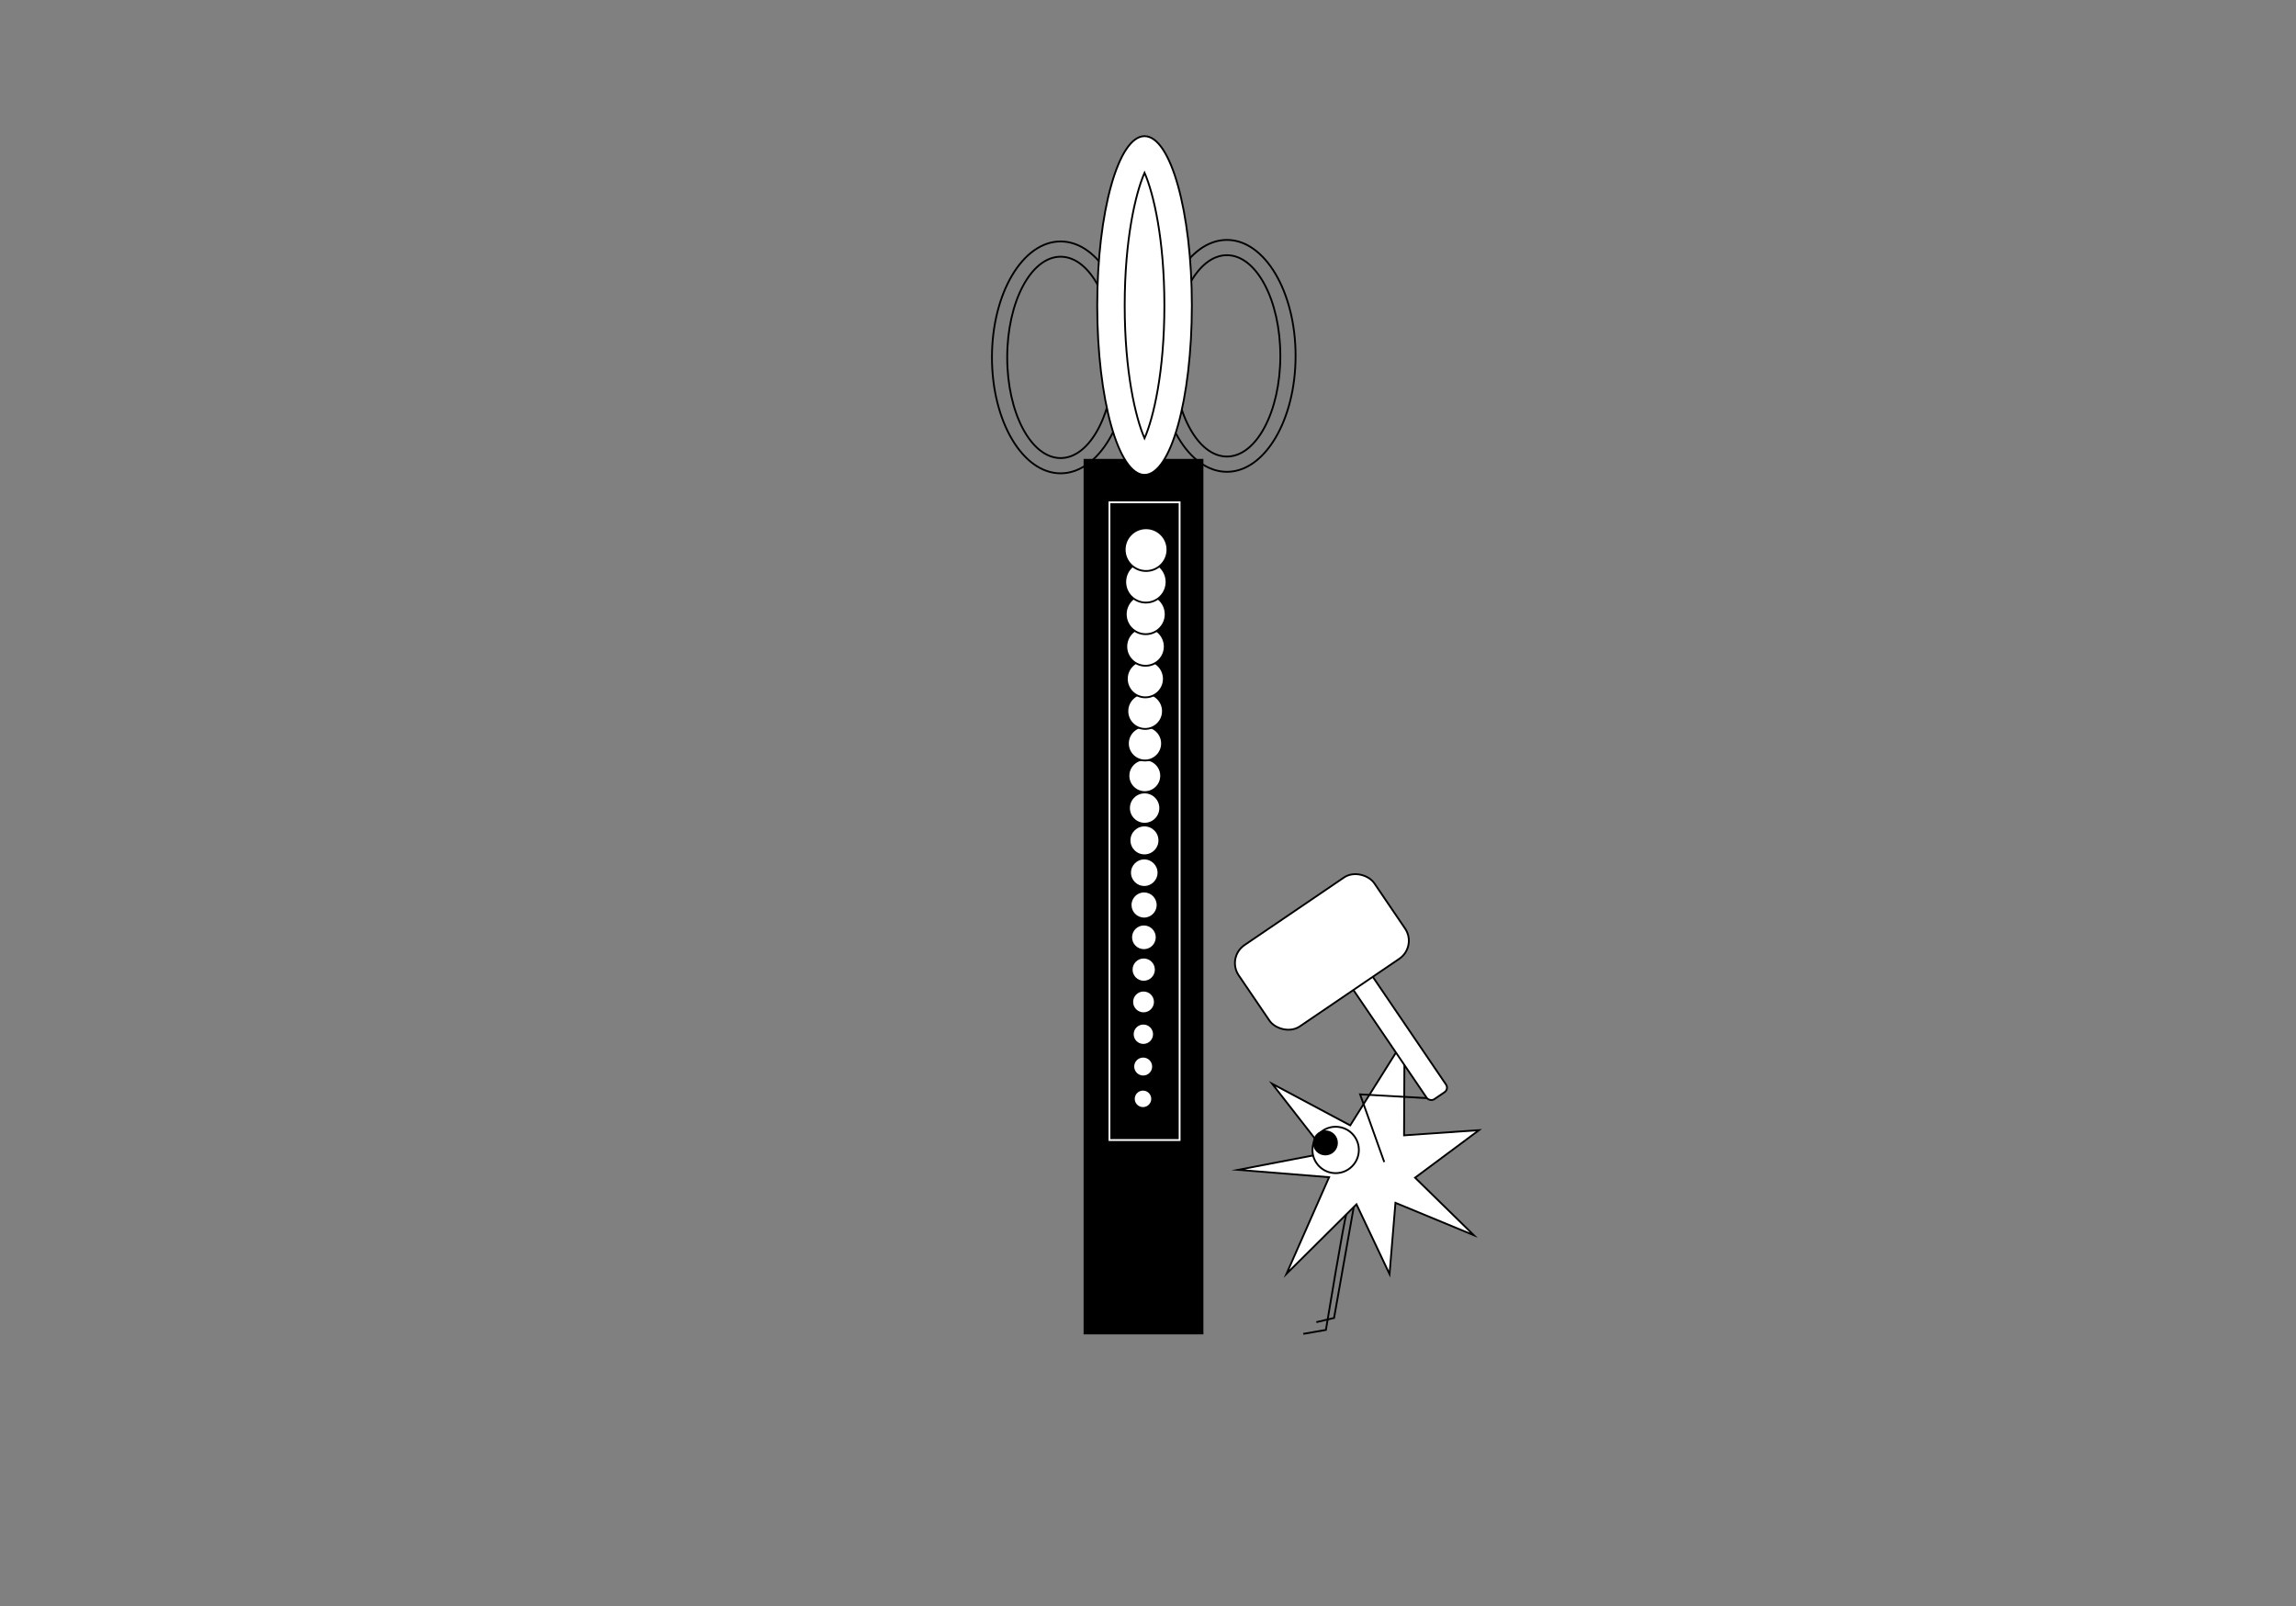 <?xml version="1.0" encoding="UTF-8"?>
<svg id="Calque_1" data-name="Calque 1" xmlns="http://www.w3.org/2000/svg" width="1264.73" height="884.87" viewBox="0 0 1264.73 884.87">
  <rect x="0" y="0" width="1264.73" height="884.87" fill="#808080" stroke="none"/>
  <defs>
    <style>
      .cls-1, .cls-2 {
        fill: none;
      }

      .cls-1, .cls-2, .cls-3, .cls-4 {
        stroke-miterlimit: 10;
      }

      .cls-1, .cls-3, .cls-4 {
        stroke: #000;
      }

      .cls-2 {
        stroke: #fff;
      }

      .cls-4 {
        fill: #fff;
      }
    </style>
  </defs>
  <path d="M596.89,252.83h65.99v482.32h-65.99V252.83Z"/>
  <ellipse class="cls-1" cx="584.23" cy="196.9" rx="37.82" ry="63.88"/>
  <ellipse class="cls-1" cx="584.23" cy="196.9" rx="29.42" ry="55.47"/>
  <ellipse class="cls-1" cx="675.84" cy="196.06" rx="37.82" ry="63.88"/>
  <ellipse class="cls-1" cx="675.84" cy="196.06" rx="29.42" ry="55.47"/>
  <rect class="cls-2" x="611.12" y="276.75" width="38.66" height="351.34"/>
  <ellipse class="cls-4" cx="630.46" cy="168.32" rx="26.06" ry="93.3"/>
  <path class="cls-4" d="M630.46,241.45c-4.97-11.32-10.93-36.67-10.93-73.13s5.96-61.8,10.93-73.13c4.97,11.32,10.93,36.67,10.93,73.13s-5.96,61.8-10.93,73.13Z"/>
  <polygon class="cls-4" points="743.76 620.02 773.66 572.41 773.41 625.51 814.7 622.64 779.47 648.83 811.84 680.52 768.67 662.67 765.41 701.94 747.21 663.49 708.66 701.78 732.13 648.56 681.99 644.51 730.47 635.2 700.78 597.1 743.76 620.02"/>
  <circle class="cls-4" cx="735.73" cy="633.55" r="12.78"/>
  <circle class="cls-3" cx="730.07" cy="629.66" r="6.39"/>
  <path class="cls-1" d="M741.66,669c-.96,1.03-11.3,63.71-11.3,63.71l-12.46,2.16"/>
  <polyline class="cls-1" points="745.7 665 734.85 726.12 725.08 728.42"/>
  <polyline class="cls-1" points="762.51 640.22 749.19 602.92 786.95 605.06"/>
  <g>
    <rect class="cls-4" x="763.96" y="530.67" width="12.9" height="79.97" rx="3" ry="3" transform="translate(-187.53 531.64) rotate(-34.2)"/>
    <rect class="cls-4" x="683" y="497.44" width="90.29" height="54.17" rx="12" ry="12" transform="translate(-168.91 499.91) rotate(-34.2)"/>
  </g>
  <g>
    <circle class="cls-4" cx="629.61" cy="605.4" r="5.04"/>
    <circle class="cls-4" cx="629.71" cy="587.6" r="5.44"/>
    <circle class="cls-4" cx="629.81" cy="569.8" r="5.83"/>
    <circle class="cls-4" cx="629.91" cy="552" r="6.23"/>
    <circle class="cls-4" cx="630.01" cy="534.2" r="6.63"/>
    <circle class="cls-4" cx="630.11" cy="516.4" r="7.02"/>
    <circle class="cls-4" cx="630.21" cy="498.6" r="7.42"/>
    <circle class="cls-4" cx="630.31" cy="480.8" r="7.81"/>
    <circle class="cls-4" cx="630.41" cy="463" r="8.21"/>
    <circle class="cls-4" cx="630.5" cy="445.2" r="8.6"/>
    <circle class="cls-4" cx="630.6" cy="427.4" r="9"/>
    <circle class="cls-4" cx="630.7" cy="409.6" r="9.39"/>
    <circle class="cls-4" cx="630.8" cy="391.8" r="9.79"/>
    <circle class="cls-4" cx="630.9" cy="374" r="10.19"/>
    <circle class="cls-4" cx="631" cy="356.21" r="10.58"/>
    <circle class="cls-4" cx="631.1" cy="338.41" r="10.98"/>
    <circle class="cls-4" cx="631.2" cy="320.61" r="11.37"/>
    <circle class="cls-4" cx="631.3" cy="302.81" r="11.77"/>
  </g>
</svg>